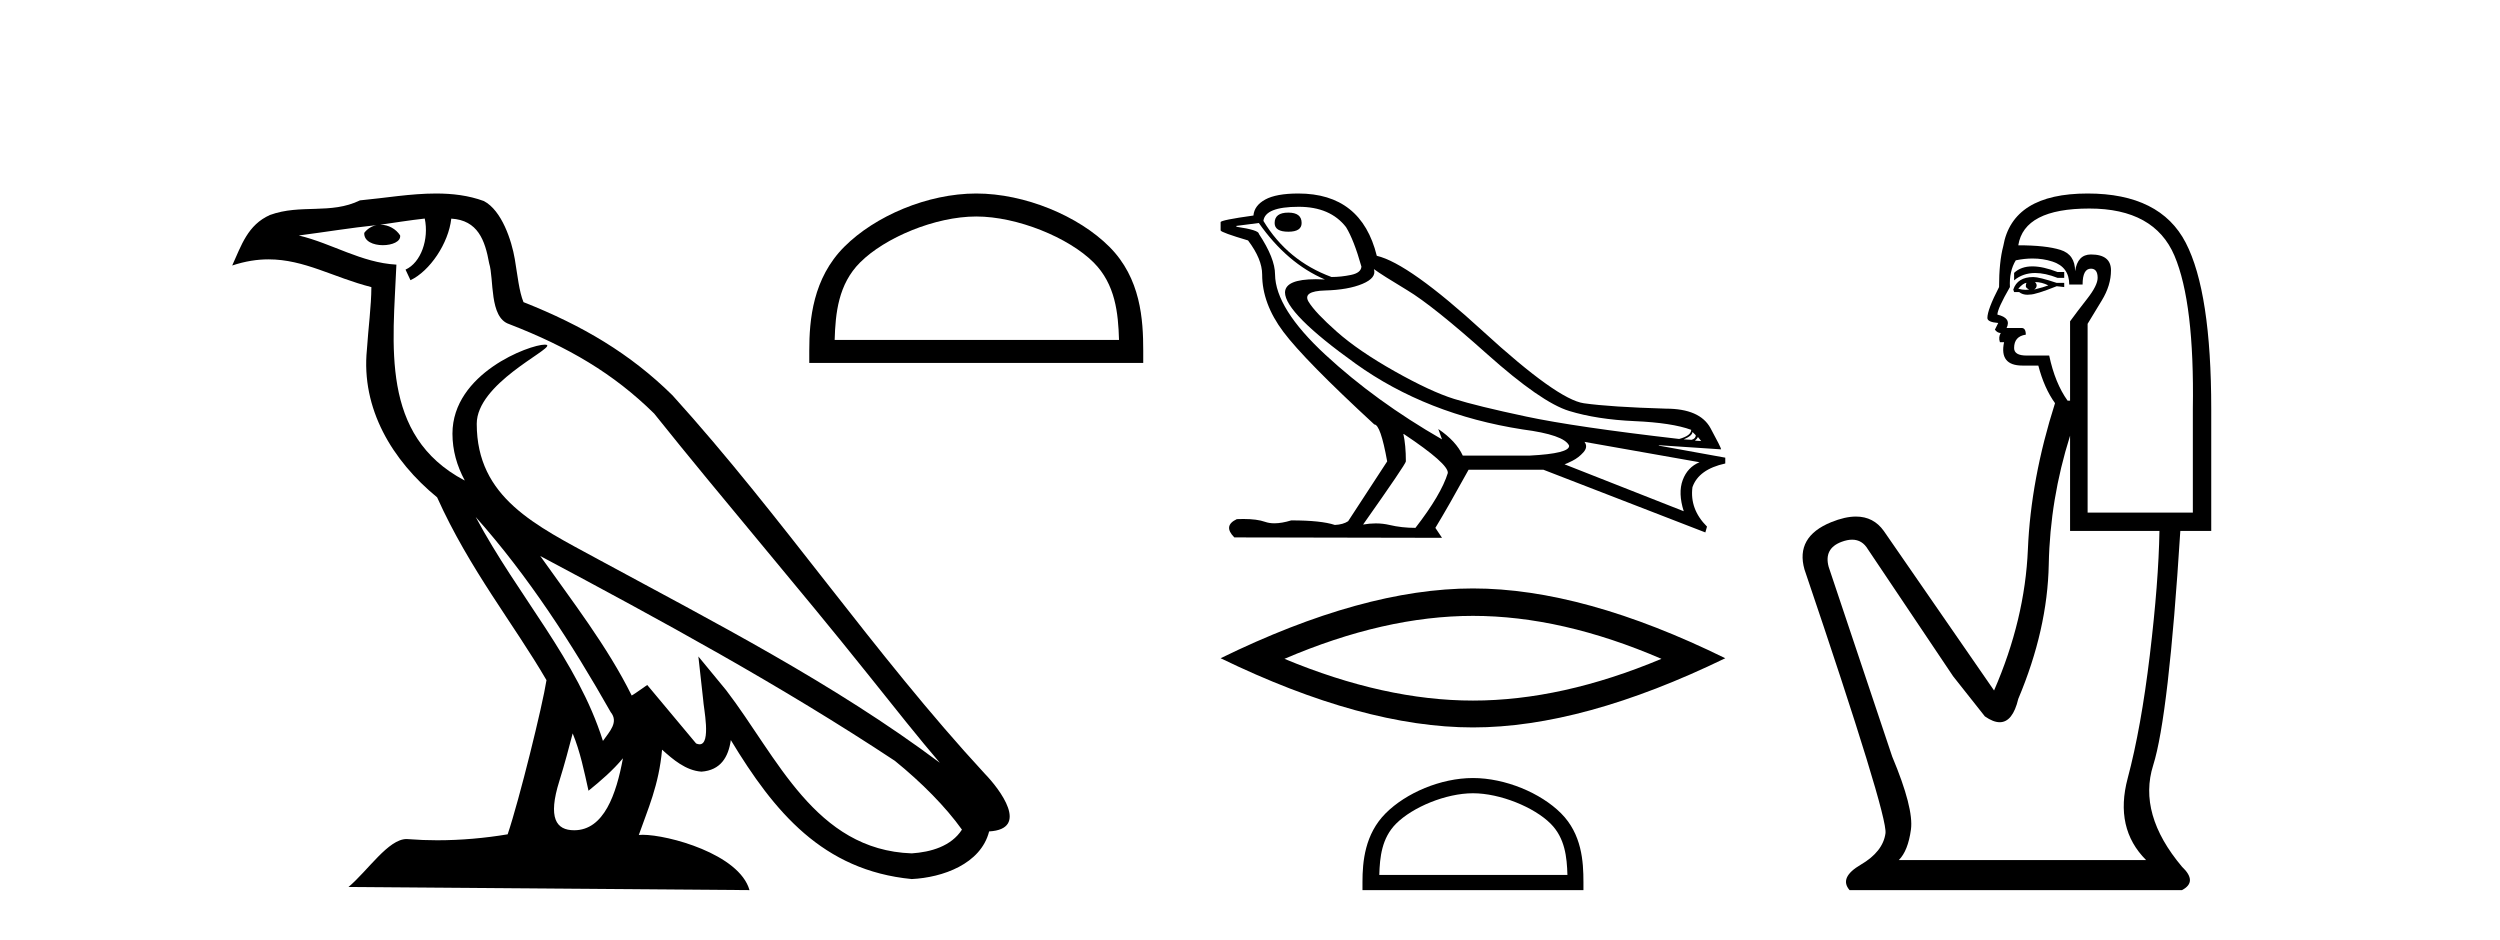 <?xml version='1.0' encoding='UTF-8' standalone='yes'?><svg xmlns='http://www.w3.org/2000/svg' xmlns:xlink='http://www.w3.org/1999/xlink' width='109.0' height='41.0' ><path d='M 20.74 22.54 L 20.74 22.54 C 23.034 25.118 24.933 28.06 26.626 31.048 C 26.982 31.486 26.582 31.888 26.288 32.305 C 25.173 28.763 22.605 26.03 20.74 22.54 ZM 18.519 9.529 C 18.71 10.422 18.358 11.451 17.681 11.755 L 17.897 12.217 C 18.743 11.815 19.555 10.612 19.676 9.532 C 20.831 9.601 21.147 10.47 21.327 11.479 C 21.544 12.168 21.324 13.841 22.198 14.13 C 24.778 15.129 26.75 16.285 28.521 18.031 C 31.576 21.852 34.768 25.552 37.823 29.376 C 39.01 30.865 40.095 32.228 40.977 33.257 C 36.337 29.789 31.154 27.136 26.068 24.38 C 23.365 22.911 20.786 21.71 20.786 18.477 C 20.786 16.738 23.991 15.281 23.859 15.055 C 23.847 15.035 23.81 15.026 23.752 15.026 C 23.094 15.026 19.727 16.274 19.727 18.907 C 19.727 19.637 19.922 20.313 20.262 20.944 C 20.256 20.944 20.251 20.943 20.246 20.943 C 16.553 18.986 17.14 15.028 17.283 11.538 C 15.748 11.453 14.484 10.616 13.027 10.267 C 14.157 10.121 15.284 9.933 16.417 9.816 L 16.417 9.816 C 16.204 9.858 16.01 9.982 15.881 10.154 C 15.862 10.526 16.283 10.69 16.693 10.69 C 17.093 10.69 17.484 10.534 17.446 10.264 C 17.265 9.982 16.935 9.799 16.597 9.799 C 16.587 9.799 16.578 9.799 16.568 9.799 C 17.131 9.719 17.882 9.599 18.519 9.529 ZM 24.969 31.976 C 25.3 32.78 25.471 33.632 25.659 34.476 C 26.197 34.04 26.718 33.593 27.16 33.06 L 27.16 33.06 C 26.872 34.623 26.335 36.199 25.034 36.199 C 24.246 36.199 23.881 35.667 24.387 34.054 C 24.625 33.293 24.814 32.566 24.969 31.976 ZM 23.555 24.242 L 23.555 24.242 C 28.821 27.047 34.035 29.879 39.015 33.171 C 40.188 34.122 41.233 35.181 41.941 36.172 C 41.472 36.901 40.578 37.152 39.752 37.207 C 35.537 37.06 33.887 32.996 31.66 30.093 L 30.449 28.622 L 30.658 30.507 C 30.672 30.846 31.02 32.452 30.502 32.452 C 30.458 32.452 30.407 32.44 30.35 32.415 L 28.219 29.865 C 27.992 30.015 27.777 30.186 27.542 30.325 C 26.485 28.187 24.938 26.196 23.555 24.242 ZM 19.011 8.437 C 17.904 8.437 16.77 8.636 15.695 8.736 C 14.413 9.361 13.114 8.884 11.77 9.373 C 10.798 9.809 10.526 10.693 10.124 11.576 C 10.697 11.386 11.217 11.308 11.708 11.308 C 13.275 11.308 14.536 12.097 16.192 12.518 C 16.189 13.349 16.059 14.292 15.997 15.242 C 15.74 17.816 17.097 20.076 19.059 21.685 C 20.464 24.814 22.408 27.214 23.827 29.655 C 23.658 30.752 22.637 34.89 22.134 36.376 C 21.149 36.542 20.096 36.636 19.062 36.636 C 18.644 36.636 18.23 36.62 17.824 36.588 C 17.792 36.584 17.761 36.582 17.729 36.582 C 16.931 36.582 16.054 37.945 15.194 38.673 L 32.678 38.809 C 32.232 37.233 29.125 36.397 28.021 36.397 C 27.958 36.397 27.901 36.399 27.852 36.405 C 28.241 35.29 28.727 34.243 28.866 32.686 C 29.354 33.123 29.901 33.595 30.584 33.644 C 31.419 33.582 31.758 33.011 31.864 32.267 C 33.756 35.396 35.871 37.951 39.752 38.327 C 41.093 38.261 42.764 37.675 43.126 36.25 C 44.905 36.149 43.6 34.416 42.94 33.737 C 38.1 28.498 34.104 22.517 29.322 17.238 C 27.48 15.421 25.4 14.192 22.824 13.173 C 22.632 12.702 22.569 12.032 22.445 11.295 C 22.309 10.491 21.879 9.174 21.095 8.765 C 20.427 8.519 19.724 8.437 19.011 8.437 Z' style='fill:#000000;stroke:none' /><path d='M 42.564 9.439 C 44.355 9.439 46.597 10.359 47.682 11.444 C 48.631 12.393 48.755 13.651 48.789 14.82 L 36.391 14.82 C 36.426 13.651 36.55 12.393 37.499 11.444 C 38.584 10.359 40.773 9.439 42.564 9.439 ZM 42.564 8.437 C 40.439 8.437 38.153 9.418 36.813 10.758 C 35.439 12.132 35.284 13.941 35.284 15.295 L 35.284 15.823 L 49.845 15.823 L 49.845 15.295 C 49.845 13.941 49.742 12.132 48.367 10.758 C 47.028 9.418 44.689 8.437 42.564 8.437 Z' style='fill:#000000;stroke:none' /><path d='M 56.171 9.27 Q 55.574 9.27 55.574 9.723 Q 55.574 10.103 56.171 10.103 Q 56.751 10.103 56.751 9.723 Q 56.751 9.27 56.171 9.27 ZM 56.624 9.016 Q 58 9.016 58.688 9.904 Q 59.032 10.465 59.358 11.624 Q 59.34 11.896 58.906 11.986 Q 58.471 12.077 58.054 12.077 Q 56.135 11.371 55.085 9.632 Q 55.157 9.016 56.624 9.016 ZM 59.902 11.733 Q 60.246 11.986 61.359 12.656 Q 62.473 13.326 64.836 15.436 Q 67.2 17.546 68.413 17.917 Q 69.626 18.288 71.265 18.361 Q 72.904 18.433 73.737 18.741 Q 73.737 18.994 73.212 19.139 Q 68.666 18.614 66.539 18.161 Q 64.411 17.709 63.397 17.392 Q 62.383 17.075 60.807 16.188 Q 59.232 15.3 58.29 14.467 Q 57.348 13.634 57.058 13.163 Q 56.769 12.692 57.774 12.665 Q 58.779 12.638 59.404 12.376 Q 60.028 12.113 59.902 11.733 ZM 73.791 18.832 L 73.936 18.976 Q 73.936 19.121 73.755 19.176 L 73.411 19.157 Q 73.791 18.994 73.791 18.832 ZM 74.027 19.049 L 74.172 19.23 L 73.9 19.212 Q 74.009 19.121 74.027 19.049 ZM 54.885 9.723 Q 56.117 11.479 57.765 12.185 Q 57.555 12.174 57.37 12.174 Q 56.042 12.174 56.026 12.747 Q 56.026 13.652 59.114 15.862 Q 62.201 18.071 66.385 18.723 Q 68.196 18.958 68.413 19.429 Q 68.449 19.773 66.693 19.864 L 63.777 19.864 Q 63.487 19.23 62.709 18.705 L 62.709 18.705 L 62.872 19.157 Q 59.974 17.491 57.792 15.472 Q 55.61 13.453 55.592 11.968 Q 55.592 11.262 54.885 10.193 Q 54.885 10.03 53.907 9.886 L 53.907 9.849 L 54.885 9.723 ZM 69.083 19.266 L 74.099 20.153 Q 73.574 20.371 73.366 20.932 Q 73.158 21.494 73.411 22.29 L 68.214 20.244 Q 68.286 20.226 68.558 20.09 Q 68.829 19.954 69.038 19.719 Q 69.246 19.483 69.083 19.266 ZM 61.205 18.922 Q 63.161 20.226 63.125 20.624 Q 62.835 21.566 61.713 23.015 Q 61.115 23.015 60.581 22.888 Q 60.293 22.82 59.982 22.82 Q 59.715 22.82 59.431 22.87 Q 61.296 20.226 61.296 20.117 Q 61.296 19.411 61.187 18.922 ZM 56.606 8.437 Q 55.646 8.437 55.166 8.699 Q 54.686 8.962 54.65 9.397 Q 53.219 9.596 53.219 9.686 L 53.219 10.049 Q 53.256 10.139 54.415 10.483 Q 55.03 11.298 55.03 11.968 Q 55.03 13.236 55.954 14.467 Q 56.877 15.699 59.92 18.506 Q 60.191 18.506 60.481 20.117 L 58.779 22.725 Q 58.562 22.87 58.199 22.888 Q 57.602 22.689 56.298 22.689 Q 55.884 22.816 55.564 22.816 Q 55.337 22.816 55.157 22.752 Q 54.805 22.628 54.216 22.628 Q 54.077 22.628 53.926 22.634 Q 53.31 22.924 53.817 23.431 L 62.872 23.449 L 62.582 23.015 Q 63.143 22.091 64.031 20.479 L 67.29 20.479 L 74.353 23.214 L 74.425 22.96 Q 73.665 22.2 73.791 21.24 Q 74.063 20.461 75.222 20.208 L 75.222 19.954 L 72.325 19.429 L 72.325 19.411 L 75.041 19.592 Q 75.041 19.52 74.579 18.669 Q 74.117 17.817 72.632 17.817 Q 70.206 17.745 69.056 17.582 Q 67.906 17.419 64.664 14.449 Q 61.423 11.479 60.028 11.153 Q 59.358 8.437 56.606 8.437 Z' style='fill:#000000;stroke:none' /><path d='M 64.221 26.852 Q 68.096 26.852 72.439 28.725 Q 68.096 30.545 64.221 30.545 Q 60.371 30.545 56.002 28.725 Q 60.371 26.852 64.221 26.852 ZM 64.221 25.656 Q 59.435 25.656 53.219 28.699 Q 59.435 31.716 64.221 31.716 Q 69.006 31.716 75.222 28.699 Q 69.032 25.656 64.221 25.656 Z' style='fill:#000000;stroke:none' /><path d='M 64.221 34.586 C 65.406 34.586 66.889 35.194 67.607 35.912 C 68.235 36.54 68.317 37.373 68.34 38.146 L 60.137 38.146 C 60.16 37.373 60.242 36.54 60.87 35.912 C 61.587 35.194 63.036 34.586 64.221 34.586 ZM 64.221 33.922 C 62.815 33.922 61.302 34.572 60.416 35.458 C 59.507 36.368 59.404 37.565 59.404 38.46 L 59.404 38.809 L 69.038 38.809 L 69.038 38.46 C 69.038 37.565 68.97 36.368 68.06 35.458 C 67.174 34.572 65.626 33.922 64.221 33.922 Z' style='fill:#000000;stroke:none' /><path d='M 88.613 11.614 Q 88.116 11.614 87.815 11.897 L 87.815 12.224 Q 88.197 11.903 88.734 11.903 Q 89.17 11.903 89.709 12.115 L 90 12.115 L 90 11.86 L 89.709 11.86 Q 89.076 11.614 88.613 11.614 ZM 88.725 12.297 Q 89.017 12.297 89.308 12.443 Q 89.126 12.516 88.689 12.625 Q 88.798 12.552 88.798 12.443 Q 88.798 12.37 88.725 12.297 ZM 88.361 12.334 Q 88.325 12.37 88.325 12.479 Q 88.325 12.552 88.471 12.625 Q 88.398 12.637 88.321 12.637 Q 88.167 12.637 87.997 12.588 Q 88.216 12.334 88.361 12.334 ZM 88.653 12.079 Q 87.961 12.079 87.779 12.625 L 87.815 12.734 L 88.034 12.734 Q 88.179 12.851 88.395 12.851 Q 88.449 12.851 88.507 12.843 Q 88.762 12.843 89.672 12.479 L 90 12.516 L 90 12.334 L 89.672 12.334 Q 88.908 12.079 88.653 12.079 ZM 88.62 11.271 Q 89.079 11.271 89.49 11.405 Q 90.219 11.642 90.219 12.406 L 90.801 12.406 Q 90.801 11.714 91.165 11.714 Q 91.457 11.714 91.457 12.115 Q 91.457 12.443 91.002 13.025 Q 90.546 13.608 90.255 14.009 L 90.255 17.468 L 90.146 17.468 Q 89.599 16.704 89.345 15.502 L 88.361 15.502 Q 87.815 15.502 87.815 15.174 Q 87.815 14.664 88.325 14.591 Q 88.325 14.3 88.143 14.3 L 87.487 14.3 Q 87.706 13.863 87.087 13.717 Q 87.087 13.462 87.633 12.516 Q 87.597 11.824 87.888 11.35 Q 88.268 11.271 88.62 11.271 ZM 91.093 9.092 Q 93.933 9.092 94.807 11.15 Q 95.681 13.208 95.608 17.833 L 95.608 22.348 L 91.02 22.348 L 91.02 14.118 Q 91.238 13.754 91.639 13.098 Q 92.039 12.443 92.039 11.787 Q 92.039 11.095 91.165 11.095 Q 90.583 11.095 90.474 11.824 Q 90.474 11.095 89.836 10.895 Q 89.199 10.695 87.997 10.695 Q 88.252 9.092 91.093 9.092 ZM 90.255 18.998 L 90.255 23.15 L 94.152 23.15 Q 94.115 25.371 93.733 28.558 Q 93.351 31.744 92.768 33.929 Q 92.185 36.114 93.569 37.498 L 82.789 37.498 Q 83.19 37.098 83.317 36.169 Q 83.445 35.24 82.498 32.982 L 79.73 24.716 Q 79.512 23.914 80.295 23.623 Q 80.545 23.53 80.753 23.53 Q 81.194 23.53 81.442 23.951 L 85.157 29.486 L 86.54 31.234 Q 86.905 31.489 87.188 31.489 Q 87.754 31.489 87.997 30.47 Q 89.272 27.447 89.326 24.606 Q 89.381 21.766 90.255 18.998 ZM 91.02 8.437 Q 87.742 8.437 87.342 10.731 Q 87.159 11.423 87.159 12.516 Q 86.65 13.499 86.65 13.863 Q 86.65 14.045 87.123 14.082 L 86.977 14.373 Q 87.087 14.519 87.232 14.519 Q 87.123 14.701 87.196 14.919 L 87.378 14.919 Q 87.159 15.939 88.179 15.939 L 88.871 15.939 Q 89.126 16.922 89.599 17.578 Q 88.543 20.892 88.416 23.951 Q 88.288 27.01 86.941 30.105 L 82.134 23.15 Q 81.686 22.522 80.92 22.522 Q 80.442 22.522 79.84 22.767 Q 78.274 23.405 78.674 24.825 Q 82.316 35.568 82.207 36.333 Q 82.097 37.134 81.132 37.699 Q 80.167 38.263 80.641 38.809 L 95.135 38.809 Q 95.827 38.445 95.135 37.79 Q 93.205 35.495 93.879 33.365 Q 94.552 31.234 95.062 23.15 L 96.41 23.15 L 96.41 17.833 Q 96.41 12.734 95.299 10.585 Q 94.188 8.437 91.02 8.437 Z' style='fill:#000000;stroke:none' /></svg>
